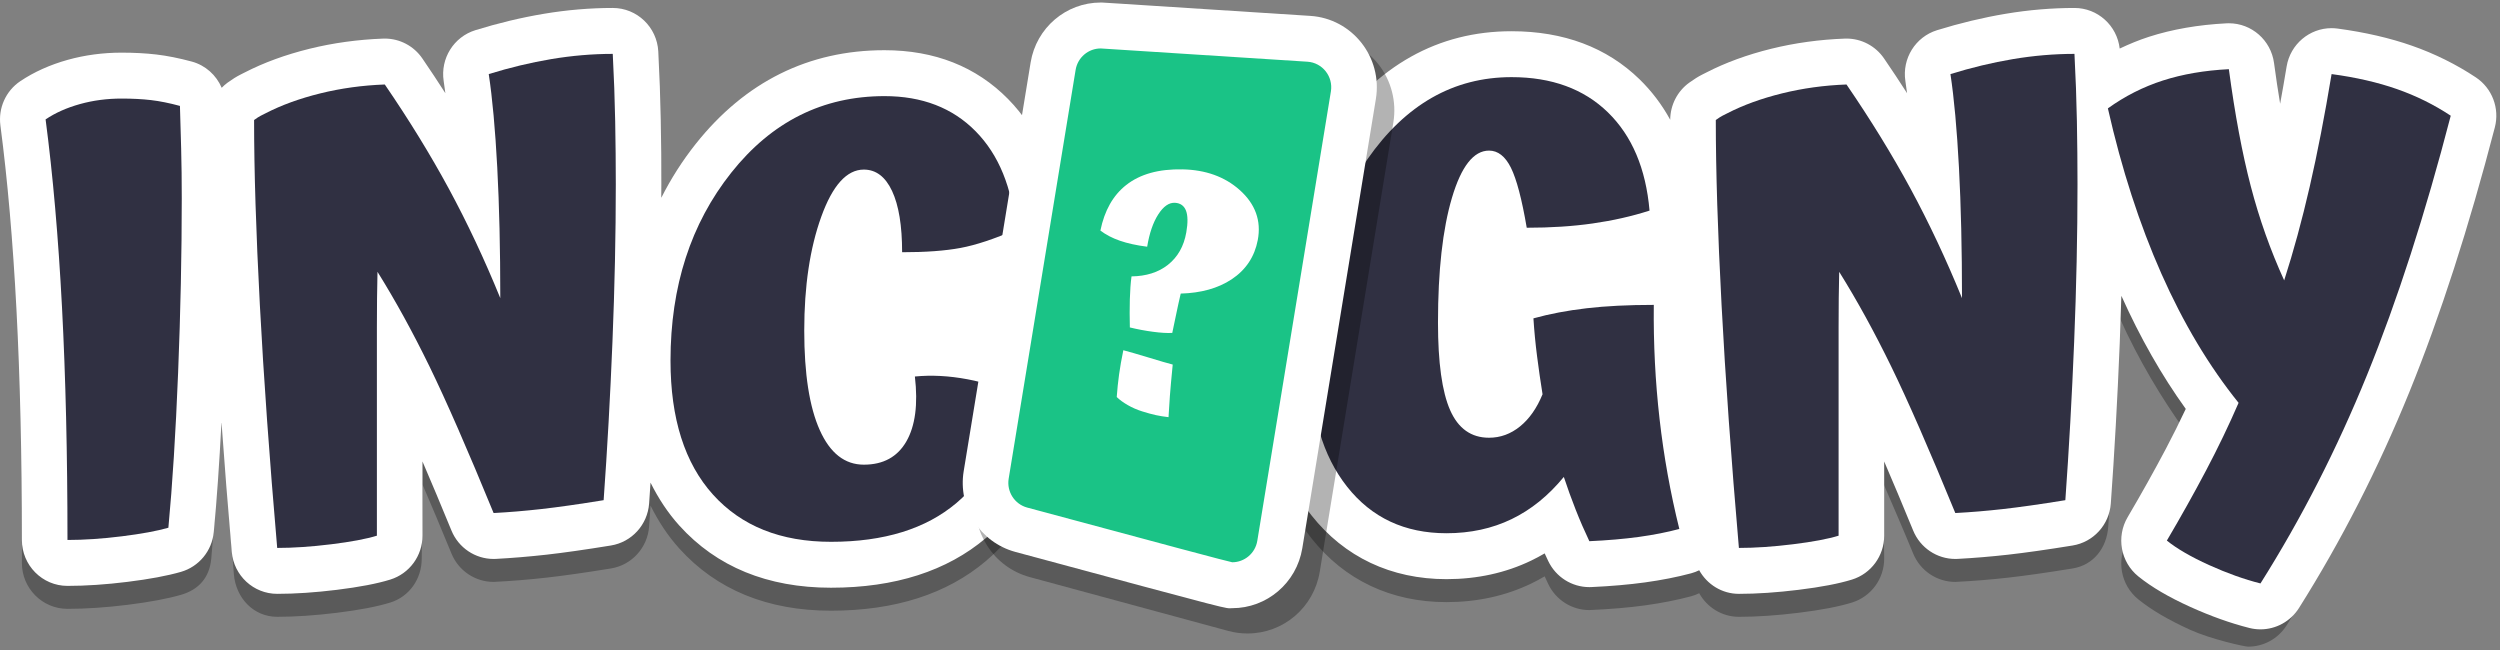 <?xml version="1.0" encoding="UTF-8"?>
<svg width="319px" height="83px" viewBox="0 0 319 83" version="1.1" xmlns="http://www.w3.org/2000/svg" xmlns:xlink="http://www.w3.org/1999/xlink">
    <rect x="0" y="0" width="319" height="83" fill="#808080" stroke="none"/>
    <!-- Generator: Sketch 46.1 (44463) - http://www.bohemiancoding.com/sketch -->
    <title>/SVG/ic_logo</title>
    <desc>Created with Sketch.</desc>
    <defs></defs>
    <g id="Triclap-Landingpage" stroke="none" stroke-width="1" fill="none" fill-rule="evenodd">
        <g id="Small-Devices:-Tablets-" transform="translate(-228, -74)">
            <g id="View1" transform="translate(-1, -40)">
                <g id="Content" transform="translate(229, 115)">
                    <g id="ic_logo">
                        <g id="Logo" transform="translate(0, -0.976)">
                            <g id="Text" transform="translate(0, 0.976)">
                                <g id="Shadow" transform="translate(0, 2.165)" fill-opacity="0.3" fill="#000000">
                                    <path d="M131.932,34.433 C134.228,33.43 135.629,31.06 135.411,28.548 C134.826,21.811 132.543,16.376 128.628,12.397 C124.56,8.265 119.256,6.17 112.86,6.17 C103.181,6.17 95.076,10.196 88.77,18.134 C87.066,20.28 85.608,22.574 84.384,24.999 C84.386,24.427 84.394,23.844 84.394,23.278 C84.394,20.686 84.366,17.942 84.314,15.123 C84.261,12.289 84.154,9.332 83.997,6.332 C83.834,3.22 81.282,0.78 78.188,0.78 C75.3,0.78 72.343,1.031 69.399,1.524 C66.519,2.008 63.578,2.712 60.654,3.617 C57.897,4.471 59.387,7.25 59.821,10.121 C59.896,10.611 56.759,11.109 56.828,11.655 C55.883,10.181 54.903,8.7 53.889,7.219 C52.801,5.629 51.008,4.686 49.1,4.686 C45.66,4.809 42.499,5.246 39.493,5.988 C36.426,6.746 33.651,7.76 31.243,9.002 L30.896,9.177 C30.171,9.544 29.654,9.867 29.037,10.312 C28.764,10.508 28.52,10.732 28.289,10.968 C27.6,9.358 26.224,8.095 24.469,7.62 C22.856,7.185 21.335,6.88 19.95,6.718 C18.611,6.562 17.119,6.483 15.514,6.483 C13.135,6.483 10.826,6.791 8.647,7.399 C6.383,8.031 4.346,8.947 2.593,10.121 C0.746,11.36 0.679,12.906 0.97,15.123 C1.876,22.021 2.138,31.115 2.593,39.823 C3.051,48.581 2.793,57.93 2.793,68.665 C2.793,71.901 5.397,74.523 8.61,74.523 C10.957,74.523 13.532,74.351 16.266,74.011 C19.099,73.657 21.328,73.24 23.083,72.736 C25.386,72.074 26.731,70.519 26.957,68.118 C27.341,64.055 28.018,53.881 28.289,48.612 C28.665,53.887 29.345,64.358 29.843,70.121 C30.105,73.148 32.353,75.539 35.37,75.539 C37.662,75.539 40.223,75.367 42.98,75.027 C45.88,74.669 48.11,74.241 49.799,73.719 C52.241,72.963 53.812,70.691 53.812,68.118 L53.909,58.649 C55.047,61.291 56.283,64.233 57.607,67.463 C58.509,69.664 60.638,71.086 62.983,71.086 C65.35,70.969 67.512,70.789 69.716,70.543 C71.903,70.298 74.674,69.904 77.951,69.371 C80.613,68.938 82.631,66.719 82.827,64.012 C82.89,63.136 82.947,62.235 83.007,61.347 C84.011,63.361 85.218,65.205 86.682,66.826 C91.433,72.089 97.944,74.758 106.034,74.758 C114.184,74.758 120.832,72.626 125.797,68.423 C130.935,64.071 133.807,58.008 134.333,50.403 C134.471,48.417 133.599,46.499 132.019,45.306 L131.932,34.433 Z" id="Fill-1"></path>
                                    <path d="M306.185,4.874 C303.376,3.89 301.761,3.878 298.281,3.411 C298.02,3.375 297.761,3.358 297.505,3.358 C294.703,3.358 292.246,5.397 291.773,8.254 C291.503,9.884 291.227,11.469 290.946,13.005 C290.67,11.355 290.41,9.621 290.167,7.807 C289.774,4.889 287.299,2.734 284.406,2.734 C280.52,2.922 277.192,3.499 274.216,4.456 C272.933,4.869 271.69,5.385 270.473,5.961 C270.136,3.03 267.671,0.781 264.701,0.781 C261.813,0.781 258.856,1.031 255.912,1.524 C253.032,2.008 250.09,2.712 247.167,3.618 C244.41,4.471 243.686,7.439 244.121,10.309 C244.196,10.8 243.272,11.109 243.341,11.655 C242.397,10.18 241.416,8.7 240.402,7.219 C239.314,5.63 237.521,4.687 235.614,4.687 C232.173,4.809 229.013,5.245 226.006,5.988 C222.94,6.745 220.165,7.76 217.757,9.003 L217.396,9.184 C216.687,9.542 216.172,9.864 215.553,10.309 C214.033,11.404 213.129,13.167 213.12,15.046 C212.065,13.122 210.762,11.398 209.211,9.888 C205.024,5.814 199.527,3.749 192.873,3.749 C183.504,3.749 175.716,8.11 169.727,16.711 C164.188,24.663 161.379,34.442 161.379,45.777 C161.379,53.876 163.384,60.518 167.339,65.518 C171.55,70.848 177.511,73.665 184.572,73.665 C188.486,73.665 192.124,72.867 195.386,71.293 C195.968,71.012 196.539,70.706 197.1,70.376 C197.25,70.705 197.401,71.031 197.555,71.354 C198.526,73.393 200.57,74.68 202.8,74.68 C205.56,74.561 207.864,74.361 209.911,74.079 C212.034,73.785 214.008,73.395 215.779,72.921 C216.145,72.822 216.492,72.689 216.819,72.529 C217.82,74.329 219.715,75.54 221.884,75.54 C224.177,75.54 226.736,75.367 229.494,75.027 C232.394,74.67 234.624,74.241 236.313,73.718 C238.756,72.963 240.422,70.691 240.422,68.118 L240.29,58.47 C241.428,61.111 242.796,64.232 244.121,67.464 C245.023,69.665 247.152,71.087 249.496,71.087 C251.865,70.97 254.026,70.789 256.229,70.543 C258.414,70.298 261.186,69.903 264.464,69.371 C267.126,68.939 268.814,66.769 269.01,64.061 C269.476,57.604 270.413,39.428 270.473,37.407 C272.859,42.717 275.823,47.664 278.903,51.94 C278.105,53.639 277.253,55.348 276.356,57.049 C274.875,59.854 273.238,62.782 271.488,65.754 C270.008,68.267 270.592,71.492 272.856,73.317 C274.547,74.68 276.719,75.954 279.496,77.211 C282.098,78.389 286.393,79.347 286.862,79.347 C288.82,79.347 290.688,78.348 291.773,76.63 C297.155,68.095 302.22,59.085 306.185,49.332 C310.12,39.65 313.799,27.781 317.105,15.046 C317.735,12.616 317.996,11.016 315.913,9.636 C313.399,7.969 309.082,5.887 306.185,4.874 Z" id="Fill-3"></path>
                                </g>
                                <path d="M131.932,33.669 C134.228,32.665 135.629,30.295 135.411,27.784 C134.826,21.046 132.543,15.612 128.628,11.633 C124.56,7.5 119.256,5.406 112.86,5.406 C103.181,5.406 95.076,9.432 88.77,17.37 C87.066,19.516 85.608,21.81 84.384,24.234 C84.386,23.663 84.394,23.079 84.394,22.514 C84.394,19.921 84.366,17.177 84.314,14.358 C84.261,11.525 84.154,8.568 83.997,5.567 C83.834,2.455 81.282,0.016 78.188,0.016 C75.3,0.016 72.343,0.267 69.399,0.76 C66.519,1.243 63.578,1.947 60.654,2.852 C57.897,3.707 56.178,6.465 56.612,9.336 C56.687,9.826 56.759,10.345 56.828,10.891 C55.883,9.416 54.903,7.936 53.889,6.455 C52.801,4.865 51.008,3.922 49.1,3.922 C49.029,3.922 48.958,3.924 48.887,3.926 C45.66,4.045 42.499,4.481 39.493,5.223 C36.426,5.981 33.651,6.996 31.243,8.238 L30.896,8.412 L30.67,8.527 C30.171,8.78 29.654,9.103 29.037,9.547 C28.764,9.743 28.52,9.967 28.289,10.203 C27.6,8.593 26.224,7.331 24.469,6.856 C22.856,6.42 21.335,6.116 19.95,5.954 C18.611,5.798 17.119,5.718 15.514,5.718 C13.135,5.718 10.826,6.027 8.647,6.634 C6.383,7.266 4.346,8.182 2.593,9.357 C0.746,10.596 -0.24,12.786 0.051,15.003 C0.957,21.901 1.647,29.816 2.102,38.524 C2.561,47.282 2.793,57.166 2.793,67.9 C2.793,71.136 5.397,73.759 8.61,73.759 C10.957,73.759 13.532,73.587 16.266,73.246 C19.099,72.893 21.328,72.476 23.083,71.972 C25.386,71.31 27.052,69.293 27.278,66.892 C27.662,62.829 27.991,58.119 28.262,52.85 C28.637,58.126 29.076,63.661 29.574,69.424 C29.836,72.451 32.353,74.774 35.37,74.774 C37.662,74.774 40.223,74.603 42.98,74.263 C45.88,73.904 48.11,73.477 49.799,72.954 C52.241,72.198 53.909,69.926 53.909,67.353 L53.909,57.884 C55.047,60.527 56.283,63.469 57.607,66.699 C58.509,68.9 60.638,70.322 62.983,70.322 C63.085,70.322 63.186,70.32 63.289,70.314 C65.35,70.205 67.512,70.025 69.716,69.779 C71.903,69.534 74.674,69.139 77.951,68.606 C80.613,68.173 82.631,65.955 82.827,63.247 C82.89,62.371 82.947,61.471 83.007,60.582 C84.011,62.597 85.218,64.44 86.682,66.061 C91.433,71.325 97.944,73.993 106.034,73.993 C114.184,73.993 120.832,71.862 125.797,67.659 C130.935,63.307 133.807,57.244 134.333,49.638 C134.471,47.653 133.599,45.734 132.019,44.542 L131.932,33.669 Z" id="Fill-6" fill="#FFFFFF"></path>
                                <path d="M315.913,8.871 C313.399,7.204 310.656,5.846 307.759,4.832 C304.95,3.849 301.761,3.114 298.281,2.646 C298.02,2.611 297.761,2.593 297.505,2.593 C294.703,2.593 292.246,4.632 291.773,7.489 C291.503,9.119 291.227,10.705 290.946,12.241 C290.67,10.591 290.41,8.856 290.167,7.042 C289.774,4.125 287.299,1.969 284.406,1.969 C284.308,1.969 284.21,1.971 284.111,1.976 C280.52,2.158 277.192,2.735 274.216,3.692 C272.933,4.105 271.69,4.621 270.473,5.197 C270.136,2.265 267.671,0.017 264.701,0.017 C261.813,0.017 258.856,0.266 255.912,0.76 C253.032,1.244 250.09,1.948 247.167,2.853 C244.41,3.707 242.69,6.466 243.126,9.337 C243.2,9.827 243.272,10.345 243.341,10.89 C242.397,9.415 241.416,7.936 240.402,6.454 C239.314,4.866 237.521,3.922 235.614,3.922 C235.542,3.922 235.472,3.923 235.4,3.926 C232.173,4.044 229.013,4.481 226.006,5.223 C222.94,5.981 220.165,6.995 217.757,8.238 L217.396,8.419 L217.188,8.524 C216.687,8.777 216.172,9.1 215.553,9.545 C214.033,10.64 213.129,12.402 213.12,14.282 C212.065,12.357 210.762,10.634 209.211,9.123 C205.024,5.049 199.527,2.985 192.873,2.985 C183.504,2.985 175.716,7.346 169.727,15.947 C164.188,23.898 161.379,33.677 161.379,45.012 C161.379,53.111 163.384,59.753 167.339,64.754 C171.55,70.083 177.511,72.9 184.572,72.9 C188.486,72.9 192.124,72.102 195.386,70.528 C195.968,70.247 196.539,69.942 197.1,69.612 C197.25,69.941 197.401,70.267 197.555,70.59 C198.526,72.629 200.57,73.916 202.8,73.916 C202.887,73.916 202.974,73.914 203.063,73.91 C205.56,73.797 207.864,73.596 209.911,73.314 C212.034,73.02 214.008,72.631 215.779,72.156 C216.145,72.058 216.492,71.925 216.819,71.765 C217.82,73.564 219.715,74.775 221.884,74.775 C224.177,74.775 226.736,74.602 229.494,74.262 C232.394,73.905 234.624,73.476 236.313,72.954 C238.756,72.198 240.422,69.927 240.422,67.354 L240.422,57.884 C241.561,60.525 242.796,63.468 244.121,66.7 C245.023,68.901 247.152,70.322 249.496,70.322 C249.599,70.322 249.701,70.319 249.803,70.314 C251.865,70.205 254.026,70.025 256.229,69.778 C258.414,69.533 261.186,69.139 264.464,68.607 C267.126,68.174 269.144,65.956 269.34,63.247 C269.805,56.79 270.187,49.935 270.475,42.869 C270.559,40.806 270.627,38.767 270.687,36.745 C273.072,42.056 275.823,46.9 278.903,51.176 C278.105,52.875 277.253,54.584 276.356,56.285 C274.875,59.089 273.238,62.018 271.488,64.99 C270.008,67.502 270.592,70.728 272.856,72.553 C274.547,73.916 276.719,75.189 279.496,76.447 C282.098,77.624 284.63,78.527 287.023,79.13 C287.492,79.249 287.967,79.306 288.435,79.306 C290.394,79.306 292.261,78.307 293.346,76.588 C298.729,68.054 303.468,58.781 307.433,49.028 C311.367,39.347 315.037,27.982 318.343,15.247 C318.973,12.816 317.996,10.252 315.913,8.871" id="Fill-8" fill="#FFFFFF"></path>
                                <path d="M23.193,24.311 C23.193,31.394 23.038,38.801 22.728,46.535 C22.417,54.269 22.002,60.87 21.486,66.338 C20.039,66.754 18.061,67.119 15.552,67.432 C13.044,67.744 10.73,67.9 8.61,67.9 C8.61,57.017 8.377,47.121 7.912,38.216 C7.447,29.31 6.748,21.317 5.818,14.233 C7.059,13.401 8.519,12.749 10.2,12.28 C11.881,11.812 13.652,11.577 15.514,11.577 C16.91,11.577 18.164,11.643 19.276,11.773 C20.387,11.904 21.615,12.151 22.96,12.515 C23.012,14.13 23.063,15.94 23.115,17.944 C23.167,19.95 23.193,22.073 23.193,24.311" id="Fill-10" fill="#303042"></path>
                                <path d="M48.091,67.354 C46.745,67.769 44.806,68.135 42.274,68.447 C39.739,68.76 37.438,68.916 35.37,68.916 C34.387,57.563 33.65,47.238 33.159,37.942 C32.668,28.646 32.422,20.77 32.422,14.312 C32.783,14.052 33.068,13.87 33.276,13.765 C33.482,13.661 33.689,13.558 33.896,13.452 C35.913,12.411 38.24,11.566 40.877,10.914 C43.515,10.263 46.255,9.885 49.1,9.781 C52.202,14.312 54.93,18.753 57.283,23.1 C59.635,27.449 61.821,32.097 63.838,37.044 C63.838,30.794 63.708,25.236 63.45,20.366 C63.191,15.497 62.829,11.527 62.364,8.453 C65.053,7.621 67.716,6.982 70.353,6.539 C72.991,6.098 75.602,5.875 78.188,5.875 C78.343,8.843 78.446,11.708 78.498,14.468 C78.549,17.228 78.576,19.911 78.576,22.514 C78.576,28.92 78.432,35.625 78.149,42.629 C77.864,49.634 77.49,56.366 77.024,62.823 C73.818,63.344 71.168,63.721 69.073,63.955 C66.979,64.19 64.949,64.36 62.984,64.463 C59.674,56.392 56.946,50.156 54.801,45.754 C52.654,41.354 50.443,37.331 48.169,33.685 C48.116,35.821 48.091,38.177 48.091,40.754 L48.091,67.354 Z" id="Fill-12" fill="#303042"></path>
                                <path d="M116.739,47.043 C118.86,46.835 121.096,46.952 123.449,47.395 C125.801,47.837 127.495,48.449 128.529,49.23 C128.114,55.22 125.956,59.868 122.053,63.174 C118.148,66.481 112.808,68.135 106.035,68.135 C99.622,68.135 94.605,66.129 90.986,62.12 C87.366,58.109 85.557,52.408 85.557,45.012 C85.557,35.533 88.142,27.54 93.313,21.03 C98.483,14.52 105,11.265 112.861,11.265 C117.67,11.265 121.548,12.763 124.496,15.757 C127.444,18.752 129.15,22.931 129.615,28.295 C126.874,29.493 124.521,30.274 122.557,30.638 C120.591,31.004 118.109,31.185 115.11,31.185 C115.11,27.8 114.684,25.197 113.83,23.373 C112.977,21.551 111.775,20.639 110.223,20.639 C108.051,20.639 106.24,22.645 104.794,26.654 C103.346,30.666 102.622,35.508 102.622,41.184 C102.622,46.704 103.281,50.936 104.6,53.878 C105.918,56.822 107.792,58.292 110.223,58.292 C112.706,58.292 114.515,57.303 115.653,55.324 C116.79,53.345 117.152,50.585 116.739,47.043" id="Fill-14" fill="#303042"></path>
                                <path d="M211.024,37.903 C210.971,42.852 211.218,47.707 211.761,52.472 C212.304,57.237 213.144,61.912 214.282,66.494 C212.73,66.911 211.01,67.249 209.123,67.51 C207.235,67.769 205.128,67.951 202.801,68.056 C202.181,66.754 201.599,65.413 201.056,64.033 C200.513,62.655 200.009,61.26 199.544,59.854 C197.578,62.25 195.355,64.047 192.873,65.244 C190.39,66.442 187.623,67.041 184.573,67.041 C179.247,67.041 175.018,65.063 171.89,61.104 C168.761,57.147 167.197,51.783 167.197,45.012 C167.197,34.856 169.628,26.29 174.489,19.311 C179.349,12.333 185.476,8.843 192.873,8.843 C197.992,8.843 202.09,10.341 205.167,13.335 C208.244,16.331 210.015,20.51 210.481,25.873 C208.205,26.603 205.788,27.15 203.228,27.513 C200.668,27.879 197.862,28.06 194.812,28.06 C194.191,24.415 193.518,21.863 192.795,20.405 C192.07,18.948 191.139,18.217 190.003,18.217 C188.037,18.217 186.46,20.223 185.271,24.232 C184.081,28.243 183.487,33.556 183.487,40.168 C183.487,45.273 184.004,48.996 185.038,51.339 C186.073,53.683 187.727,54.855 190.003,54.855 C191.45,54.855 192.769,54.374 193.959,53.409 C195.147,52.447 196.103,51.079 196.829,49.308 C196.57,47.695 196.337,46.08 196.131,44.465 C195.923,42.852 195.769,41.237 195.665,39.622 C197.733,39.049 199.995,38.62 202.452,38.333 C204.907,38.047 207.766,37.903 211.024,37.903" id="Fill-16" fill="#303042"></path>
                                <path d="M234.605,52.199 L234.605,67.354 C233.259,67.769 231.32,68.135 228.787,68.447 C226.254,68.76 223.952,68.916 221.884,68.916 C220.9,57.563 220.163,47.238 219.673,37.942 C219.181,28.646 218.936,20.77 218.936,14.312 C219.298,14.052 219.582,13.87 219.789,13.765 C219.996,13.661 220.202,13.558 220.41,13.452 C222.426,12.411 224.754,11.566 227.391,10.914 C230.028,10.263 232.768,9.885 235.613,9.781 C238.716,14.312 241.443,18.753 243.797,23.1 C246.149,27.449 248.334,32.097 250.351,37.044 C250.351,30.794 250.221,25.236 249.963,20.366 C249.703,15.497 249.343,11.527 248.877,8.453 C251.565,7.621 254.23,6.982 256.867,6.539 C259.504,6.098 262.114,5.875 264.701,5.875 C264.856,8.843 264.96,11.708 265.012,14.468 C265.062,17.228 265.089,19.911 265.089,22.514 C265.089,28.92 264.947,35.625 264.662,42.629 C264.377,49.634 264.003,56.366 263.538,62.823 C260.33,63.344 257.681,63.721 255.587,63.955 C253.493,64.19 251.463,64.36 249.498,64.463 C246.188,56.392 243.46,50.156 241.314,45.754 C239.168,41.354 236.958,37.331 234.682,33.685 C234.63,35.821 234.605,38.177 234.605,40.754 L234.605,52.199 Z" id="Fill-18" fill="#303042"></path>
                                <path d="M312.714,13.765 C309.457,26.316 305.901,37.331 302.049,46.809 C298.195,56.287 293.659,65.166 288.435,73.447 C286.366,72.925 284.182,72.144 281.881,71.103 C279.579,70.06 277.782,69.019 276.491,67.979 C278.3,64.907 279.968,61.924 281.493,59.034 C283.018,56.144 284.402,53.267 285.643,50.402 C281.868,45.715 278.584,40.221 275.792,33.919 C273,27.619 270.724,20.588 268.966,12.828 C271.139,11.265 273.478,10.082 275.987,9.273 C278.494,8.467 281.3,7.984 284.402,7.828 C285.178,13.609 286.109,18.583 287.195,22.748 C288.28,26.915 289.703,30.925 291.461,34.779 C292.65,31.081 293.736,27.098 294.718,22.827 C295.701,18.556 296.631,13.765 297.511,8.453 C300.615,8.87 303.393,9.508 305.849,10.367 C308.305,11.226 310.593,12.359 312.714,13.765" id="Fill-20" fill="#303042"></path>
                            </g>
                            <g id="Card" transform="translate(122.17, 0)">
                                <g id="Shadow" transform="translate(1.939, 2.165)" fill-opacity="0.3" fill="#000000">
                                    <path d="M18.281,0.764 L18.281,0.764 C13.679,0.764 9.795,4.084 9.046,8.658 L0.504,60.813 C-0.281,65.614 2.643,70.187 7.307,71.452 L32.623,78.318 C33.42,78.533 34.24,78.643 35.061,78.643 C39.662,78.643 43.546,75.323 44.295,70.748 L53.685,13.413 C54.114,10.79 53.418,8.092 51.776,6.011 C50.133,3.93 47.68,2.639 45.046,2.469 L18.881,0.784 C18.679,0.771 18.48,0.764 18.281,0.764" id="Fill-24"></path>
                                </g>
                                <path d="M45.026,2.003 C50.377,2.347 54.264,7.27 53.392,12.6 L44.003,69.934 C43.276,74.373 39.464,77.58 35.061,77.58 C33.991,77.58 36.36,78.212 7.385,70.399 C2.888,69.18 0.039,64.726 0.797,60.097 L9.339,7.943 C10.062,3.528 13.853,0.299 18.281,0.299 C18.543,0.299 15.863,0.127 45.026,2.003 Z" id="Fill-30" fill="#FFFFFF" fill-rule="nonzero"></path>
                                <path d="M44.655,7.85 C46.572,7.973 47.964,9.737 47.652,11.646 L38.262,68.981 C37.998,70.598 36.607,71.721 35.061,71.721 C34.875,71.721 26.153,69.394 8.897,64.741 C7.286,64.305 6.265,62.709 6.537,61.051 L15.079,8.896 C15.339,7.308 16.703,6.158 18.281,6.158 C18.327,6.158 27.119,6.722 44.655,7.85 Z" id="Fill-30" fill="#1AC386"></path>
                                <path d="M27.469,46.493 C27.296,48.249 27.176,49.585 27.107,50.506 C27.039,51.424 26.982,52.324 26.933,53.207 C26.354,53.14 25.818,53.053 25.325,52.947 C24.836,52.841 24.253,52.683 23.58,52.471 C22.918,52.263 22.299,51.993 21.724,51.661 C21.154,51.333 20.69,50.992 20.326,50.637 C20.396,49.646 20.496,48.682 20.626,47.744 C20.757,46.804 20.936,45.779 21.166,44.666 C21.596,44.785 22.041,44.908 22.501,45.036 C22.967,45.165 23.613,45.358 24.446,45.614 C25.222,45.856 25.819,46.035 26.231,46.15 C26.647,46.265 27.06,46.379 27.469,46.493" id="Path" fill="#FFFFFF"></path>
                                <path d="M27.411,42.455 C26.767,42.493 25.938,42.444 24.934,42.309 C23.95,42.178 22.972,41.994 21.999,41.757 C21.966,40.509 21.965,39.322 21.996,38.191 C22.027,37.061 22.099,36.078 22.211,35.244 C24.074,35.219 25.632,34.735 26.852,33.772 C28.102,32.786 28.894,31.4 29.202,29.624 C29.417,28.39 29.401,27.46 29.157,26.841 C28.913,26.226 28.449,25.897 27.771,25.853 C27,25.803 26.284,26.304 25.617,27.345 C24.959,28.372 24.492,29.741 24.208,31.457 C22.857,31.286 21.698,31.029 20.719,30.689 C19.76,30.357 18.936,29.926 18.24,29.398 C18.764,26.839 19.85,24.904 21.54,23.578 C23.297,22.202 25.665,21.523 28.735,21.587 C31.644,21.648 34.098,22.511 36.014,24.22 C38.003,25.992 38.791,28.142 38.323,30.6 C37.917,32.743 36.79,34.42 34.991,35.614 C33.249,36.768 31.063,37.367 28.49,37.437 C28.274,38.365 28.077,39.257 27.902,40.115 C27.724,40.97 27.562,41.75 27.411,42.455" id="Path" fill="#FFFFFF"></path>
                            </g>
                        </g>
                    </g>
                </g>
            </g>
        </g>
    </g>
</svg>